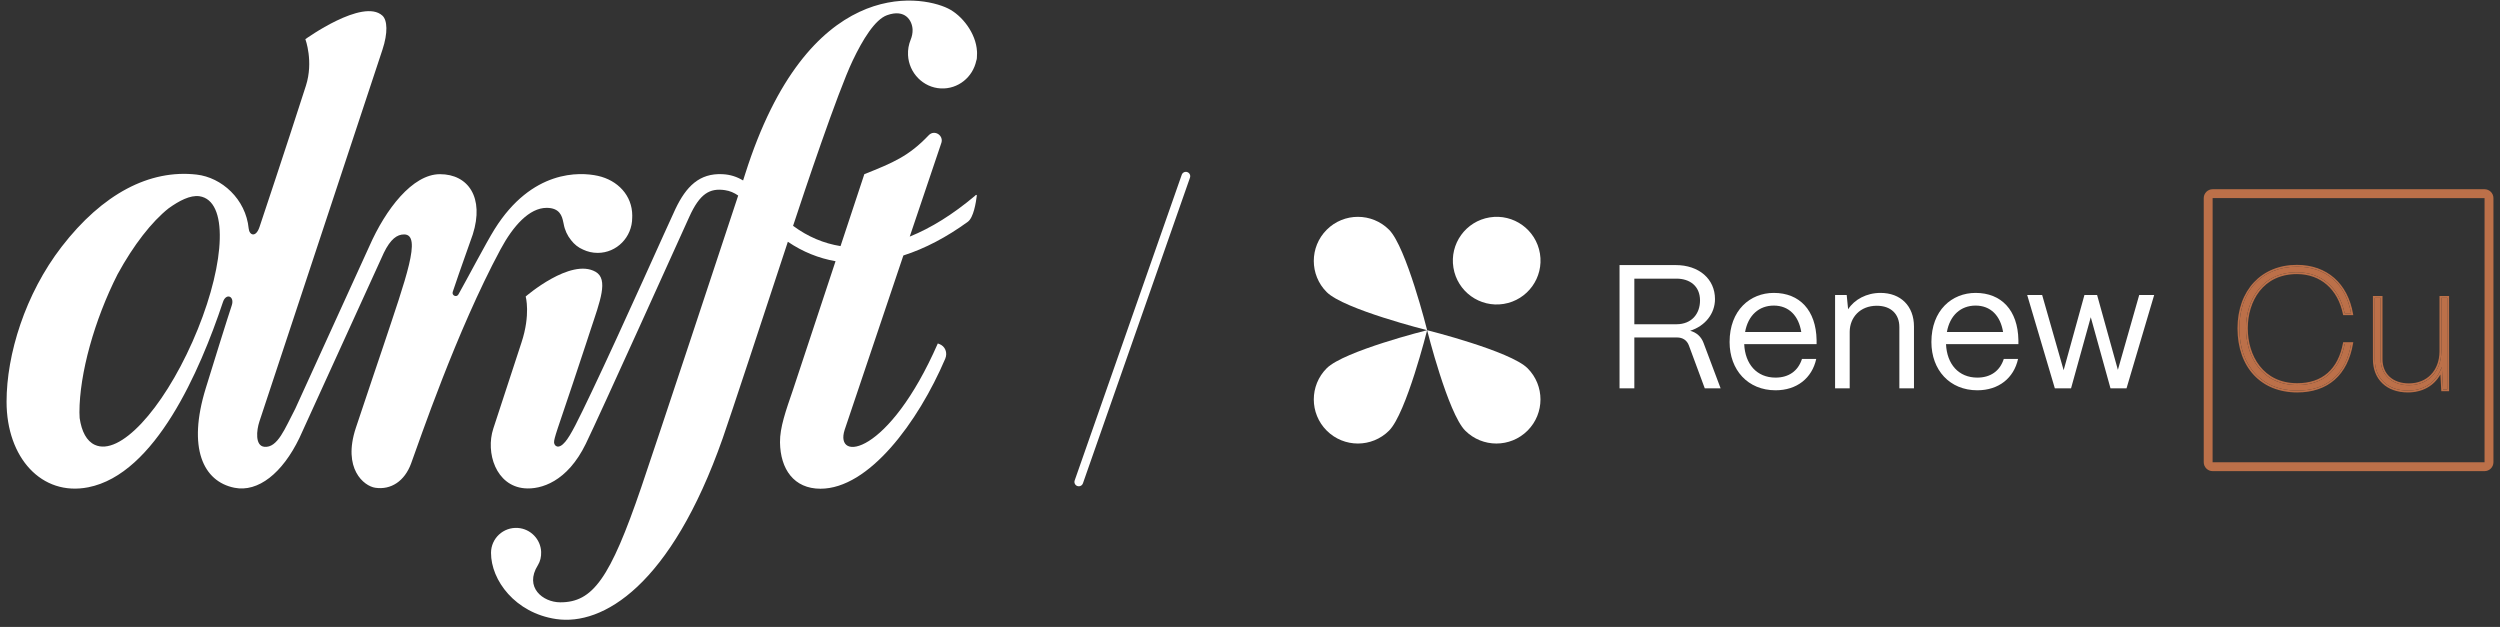 <svg xmlns="http://www.w3.org/2000/svg" width="323" height="81" viewBox="0 0 323 81" fill="none"><rect x="0" y="0" width="323" height="81" fill="#333333" stroke="none"/><path d="M117.317 7.125C117.433 9.434 119.277 11.31 121.546 11.424C123.788 11.538 125.689 9.965 126.135 7.843C126.205 7.687 126.235 7.47 126.235 6.889C126.235 6.811 126.233 6.734 126.229 6.657C126.229 6.649 126.228 6.642 126.227 6.634C126.103 4.299 124.303 1.979 122.472 1.087C118.793 -0.706 104.348 -3.04 96.271 22.496C96.185 22.768 96.097 23.043 96.008 23.317C95.224 22.845 94.376 22.555 93.348 22.504C90.357 22.358 88.651 24.098 87.27 26.988C86.386 28.841 80.29 42.559 76.47 50.572C74.606 54.48 73.766 56.197 73.032 57.079C72.165 58.121 71.624 57.638 71.585 57.173C71.545 56.681 72.103 55.241 74.001 49.575C75.42 45.34 76.3 42.624 76.3 42.624C77.528 38.913 78.643 36.088 76.952 35.119C73.73 33.273 67.919 38.307 67.919 38.307C67.919 38.307 68.575 40.631 67.375 44.256C66.506 46.883 65.156 51.035 63.735 55.373C62.715 58.488 64.073 62.764 67.761 63.087C69.904 63.273 73.295 62.237 75.68 57.349C77.457 53.707 87.881 30.604 89.07 27.987C90.422 25.011 91.697 24.281 93.658 24.566C94.307 24.661 94.857 24.906 95.375 25.264C93.497 30.959 84.836 57.149 82.855 62.947C78.813 74.779 76.582 77.832 72.381 77.82C70.133 77.814 67.71 75.879 69.492 73.026C69.802 72.531 69.941 71.928 69.916 71.297C69.852 69.671 68.549 68.328 66.919 68.212C65.026 68.076 63.445 69.563 63.44 71.42C63.428 74.965 66.561 79.195 71.84 79.979C77.864 80.875 86.665 75.707 93.374 56.628C94.36 53.827 98.747 40.502 101.79 31.236C103.729 32.55 105.8 33.373 107.952 33.748L102.466 50.329C101.527 53.07 100.75 55.237 100.776 57.155C100.823 60.618 102.576 63.143 106.003 63.143C112.254 63.143 118.602 54.577 122.119 46.361C122.456 45.574 122.127 44.715 121.33 44.435L121.164 44.377C114.808 58.887 107.763 59.756 109.13 55.532C109.392 54.721 113.333 43.032 116.715 33.008C119.501 32.118 122.307 30.642 125.039 28.657C125.785 28.114 126.086 26.204 126.205 25.273C126.215 25.196 126.125 25.149 126.07 25.202C126.016 25.254 125.957 25.308 125.905 25.352C123.129 27.683 120.312 29.448 117.538 30.568C119.783 23.915 121.597 18.541 121.597 18.541C122.006 17.528 120.741 16.685 119.993 17.472C117.428 20.172 115.395 21.02 111.671 22.504L108.597 31.797C106.444 31.454 104.384 30.596 102.465 29.178C103.84 24.992 108.213 11.931 110.162 7.84C111.469 5.096 113.046 2.528 114.601 1.965C116.967 1.109 117.864 2.678 117.906 3.83C117.922 4.282 117.822 4.728 117.652 5.145C117.405 5.751 117.282 6.422 117.317 7.125Z" fill="white"/><path d="M28.782 39.09C28.781 39.093 28.782 39.092 28.782 39.09V39.09Z" fill="white"/><path d="M70.621 26.855C72.318 26.852 72.618 27.919 72.773 28.688C72.789 28.769 72.808 28.85 72.827 28.93C72.965 29.72 73.302 30.439 73.785 31.031C74.196 31.567 74.716 31.988 75.34 32.251C75.911 32.522 76.547 32.673 77.219 32.673C79.683 32.673 81.68 30.64 81.68 28.132C81.68 28.129 81.68 28.126 81.68 28.123C81.684 28.037 81.687 27.95 81.687 27.862C81.687 25.249 79.806 23.287 77.24 22.719C74.904 22.203 68.718 21.91 63.901 29.612C62.805 31.366 60.334 36.082 59.227 38.042C58.986 38.468 58.343 38.18 58.493 37.712C58.497 37.701 58.501 37.689 58.505 37.678C59.477 34.744 60.884 30.916 61.083 30.288C62.591 25.537 60.508 22.504 56.841 22.504C53.293 22.504 49.825 27.034 47.73 31.79L38.146 52.813C36.831 55.299 35.875 57.923 34.135 57.723C32.939 57.585 33.139 55.595 33.514 54.465C36.704 44.832 48.518 9.13 49.414 6.417C50.131 4.246 50.053 2.61 49.406 2.019C46.882 -0.288 39.453 5.06 39.453 5.06C39.453 5.06 40.532 7.94 39.522 11.081C36.698 19.863 33.844 28.375 33.532 29.318C33.059 30.743 32.216 30.408 32.13 29.527C31.76 25.724 28.653 22.922 25.388 22.554C19.332 21.87 13.252 25.026 7.96 31.884C3.244 37.996 0.848 45.792 0.848 51.903C0.848 59.149 5.388 64.131 11.389 62.96C20.081 61.263 25.853 47.847 28.783 39.09C29.169 37.786 30.361 38.245 29.937 39.477C29.937 39.477 29.487 40.757 26.587 50.152C24.194 57.905 26.259 62.202 30.28 63.017C33.347 63.639 36.491 61.129 38.683 56.589L49.59 32.668C50.457 30.883 51.305 30.288 52.209 30.288C54.547 30.288 52.439 35.957 49.519 44.734C49.519 44.734 46.936 52.376 45.975 55.282C44.227 60.565 47.029 62.797 48.475 63.017C50.516 63.327 52.276 62.156 53.109 59.895C54.194 56.951 58.944 42.874 64.658 32.235C66.307 29.163 68.392 26.86 70.621 26.855ZM24.865 44.157C20.949 52.973 15.467 58.955 12.252 57.475C11.194 56.989 10.546 55.76 10.291 54.017C10.273 53.78 10.263 53.535 10.263 53.279C10.263 48.302 12.187 41.36 15.185 35.447C17.255 31.646 19.615 28.637 21.781 26.918C23.157 25.929 24.572 25.191 25.761 25.351C25.994 25.385 26.218 25.45 26.43 25.547C29.647 27.027 28.78 35.34 24.865 44.157Z" fill="white"/><path d="M218.368 42.735C220.302 42.12 221.577 40.528 221.577 38.639C221.577 36.045 219.506 34.248 216.503 34.248H209.244V50.176H211.156V43.6H216.662C217.413 43.6 217.959 43.964 218.209 44.647L220.257 50.176H222.305L220.098 44.306C219.802 43.509 219.21 42.962 218.368 42.735ZM216.594 41.893H211.156V36H216.594C218.323 36 219.643 36.956 219.643 38.821C219.643 40.528 218.573 41.893 216.594 41.893Z" fill="white"/><path d="M229.175 37.843C226.126 37.843 223.463 40.073 223.463 44.191C223.463 47.809 225.83 50.425 229.402 50.425C232.156 50.425 234.112 48.855 234.658 46.375H232.815C232.314 47.945 231.085 48.787 229.402 48.787C226.967 48.787 225.466 47.035 225.352 44.464H234.704V43.941C234.636 40.073 232.497 37.843 229.175 37.843ZM225.466 42.894C225.852 40.733 227.263 39.481 229.175 39.481C231.108 39.481 232.383 40.778 232.724 42.894H225.466Z" fill="white"/><path d="M242.962 37.843C241.165 37.843 239.595 38.685 238.776 39.959L238.594 38.115H237.092V50.175H238.981V42.848C239.003 41.005 240.323 39.504 242.485 39.504C244.305 39.504 245.397 40.573 245.397 42.257V50.175H247.286V42.189C247.286 39.526 245.556 37.843 242.962 37.843Z" fill="white"/><path d="M255.248 37.843C252.199 37.843 249.537 40.073 249.537 44.191C249.537 47.809 251.903 50.425 255.475 50.425C258.229 50.425 260.185 48.855 260.732 46.375H258.888C258.388 47.945 257.159 48.787 255.475 48.787C253.041 48.787 251.539 47.035 251.425 44.464H260.777V43.941C260.709 40.073 258.57 37.843 255.248 37.843ZM251.539 42.894C251.926 40.733 253.336 39.481 255.248 39.481C257.182 39.481 258.456 40.778 258.797 42.894H251.539Z" fill="white"/><path d="M273.631 47.786L270.946 38.116H269.308L266.623 47.832L263.847 38.116H261.913L265.486 50.175H267.579L270.128 40.983L272.676 50.175H274.747L278.319 38.116H276.385L273.631 47.786Z" fill="white"/><path d="M171.411 29.684C169.186 31.909 169.186 35.516 171.411 37.741C173.636 39.966 184.386 42.66 184.386 42.66C184.386 42.66 181.693 31.909 179.468 29.684C177.243 27.459 173.636 27.459 171.411 29.684Z" fill="white"/><path d="M184.386 42.66C184.386 42.66 187.08 53.41 189.304 55.635C191.529 57.86 195.137 57.86 197.361 55.635C199.586 53.41 199.586 49.803 197.361 47.578C195.137 45.353 184.386 42.66 184.386 42.66Z" fill="white"/><path d="M171.411 55.635C173.636 57.86 177.243 57.86 179.468 55.635C181.693 53.41 184.386 42.659 184.386 42.659C184.386 42.659 173.636 45.353 171.411 47.578C169.186 49.803 169.186 53.41 171.411 55.635Z" fill="white"/><path d="M194.28 39.266C197.367 38.765 199.464 35.856 198.963 32.769C198.462 29.682 195.553 27.585 192.465 28.087C189.378 28.588 187.281 31.496 187.782 34.583C188.283 37.67 191.192 39.767 194.28 39.266Z" fill="white"/><path d="M321.002 24.448H285.872C285.238 24.448 284.723 24.964 284.723 25.598V59.721C284.723 60.355 285.238 60.871 285.872 60.871H321.002C321.636 60.871 322.152 60.355 322.152 59.721V25.598C322.152 24.964 321.636 24.448 321.002 24.448ZM321.004 59.725C321.004 59.725 321.003 59.725 321.002 59.725L285.868 59.721L285.872 25.594L321.006 25.597L321.004 59.725Z" fill="#BC7049"/><path d="M296.804 50.466C300.659 50.466 303.062 48.385 303.762 44.446H302.932C302.252 47.916 300.134 49.748 296.804 49.748C292.226 49.748 290.177 46.066 290.177 42.416C290.177 38.812 292.212 35.175 296.758 35.175C299.911 35.175 302.212 37.155 302.93 40.477H303.761C303.053 36.649 300.508 34.457 296.758 34.457C292.241 34.457 289.323 37.581 289.323 42.416C289.323 47.306 292.259 50.466 296.804 50.466Z" fill="#BC7049"/><path d="M296.804 50.704C300.778 50.704 303.341 48.446 304.02 44.347L304.043 44.209H302.735L302.717 44.306C302.081 47.711 300.036 49.51 296.804 49.51C292.39 49.51 290.415 45.947 290.415 42.416C290.415 38.93 292.376 35.413 296.758 35.413C299.819 35.413 302.047 37.36 302.717 40.62L302.737 40.715H304.044L304.02 40.576C303.338 36.596 300.623 34.22 296.758 34.22C292.168 34.22 289.085 37.514 289.085 42.417C289.085 47.451 292.115 50.704 296.804 50.704ZM296.758 34.457C300.508 34.457 303.054 36.649 303.761 40.477H302.93C302.212 37.155 299.911 35.175 296.758 35.175C292.212 35.175 290.177 38.812 290.177 42.416C290.177 46.066 292.226 49.748 296.804 49.748C300.135 49.748 302.252 47.915 302.932 44.446H303.762C303.063 48.385 300.659 50.466 296.804 50.466C292.26 50.466 289.323 47.306 289.323 42.416C289.323 37.581 292.241 34.457 296.758 34.457Z" fill="#BC7049"/><path d="M311.092 50.466C313.036 50.466 314.564 49.521 315.283 47.875L315.483 47.416L315.641 50.306H316.183V38.485H315.42V45.42C315.398 48.023 313.713 49.771 311.228 49.771C309.048 49.771 307.583 48.425 307.583 46.421V38.485H306.819V46.421C306.819 48.878 308.497 50.466 311.092 50.466Z" fill="#BC7049"/><path d="M311.091 50.704C312.968 50.704 314.476 49.864 315.298 48.382L315.415 50.544H316.421V38.247H315.182V45.419C315.16 47.88 313.571 49.533 311.228 49.533C309.158 49.533 307.82 48.312 307.82 46.421V38.247H306.581V46.421C306.581 49.022 308.352 50.704 311.091 50.704ZM306.819 38.484H307.582V46.421C307.582 48.424 309.047 49.771 311.228 49.771C313.713 49.771 315.397 48.023 315.42 45.419V38.484H316.183V50.306H315.641L315.483 47.416L315.283 47.875C314.564 49.521 313.036 50.465 311.091 50.465C308.496 50.465 306.819 48.878 306.819 46.421V38.484Z" fill="#BC7049"/><path d="M139.381 62.829C139.319 62.829 139.256 62.819 139.194 62.797C138.9 62.694 138.745 62.372 138.848 62.078L152.681 22.581C152.784 22.287 153.106 22.133 153.4 22.235C153.694 22.338 153.848 22.659 153.746 22.953L139.913 62.451C139.832 62.683 139.614 62.829 139.381 62.829Z" fill="white"/></svg>
